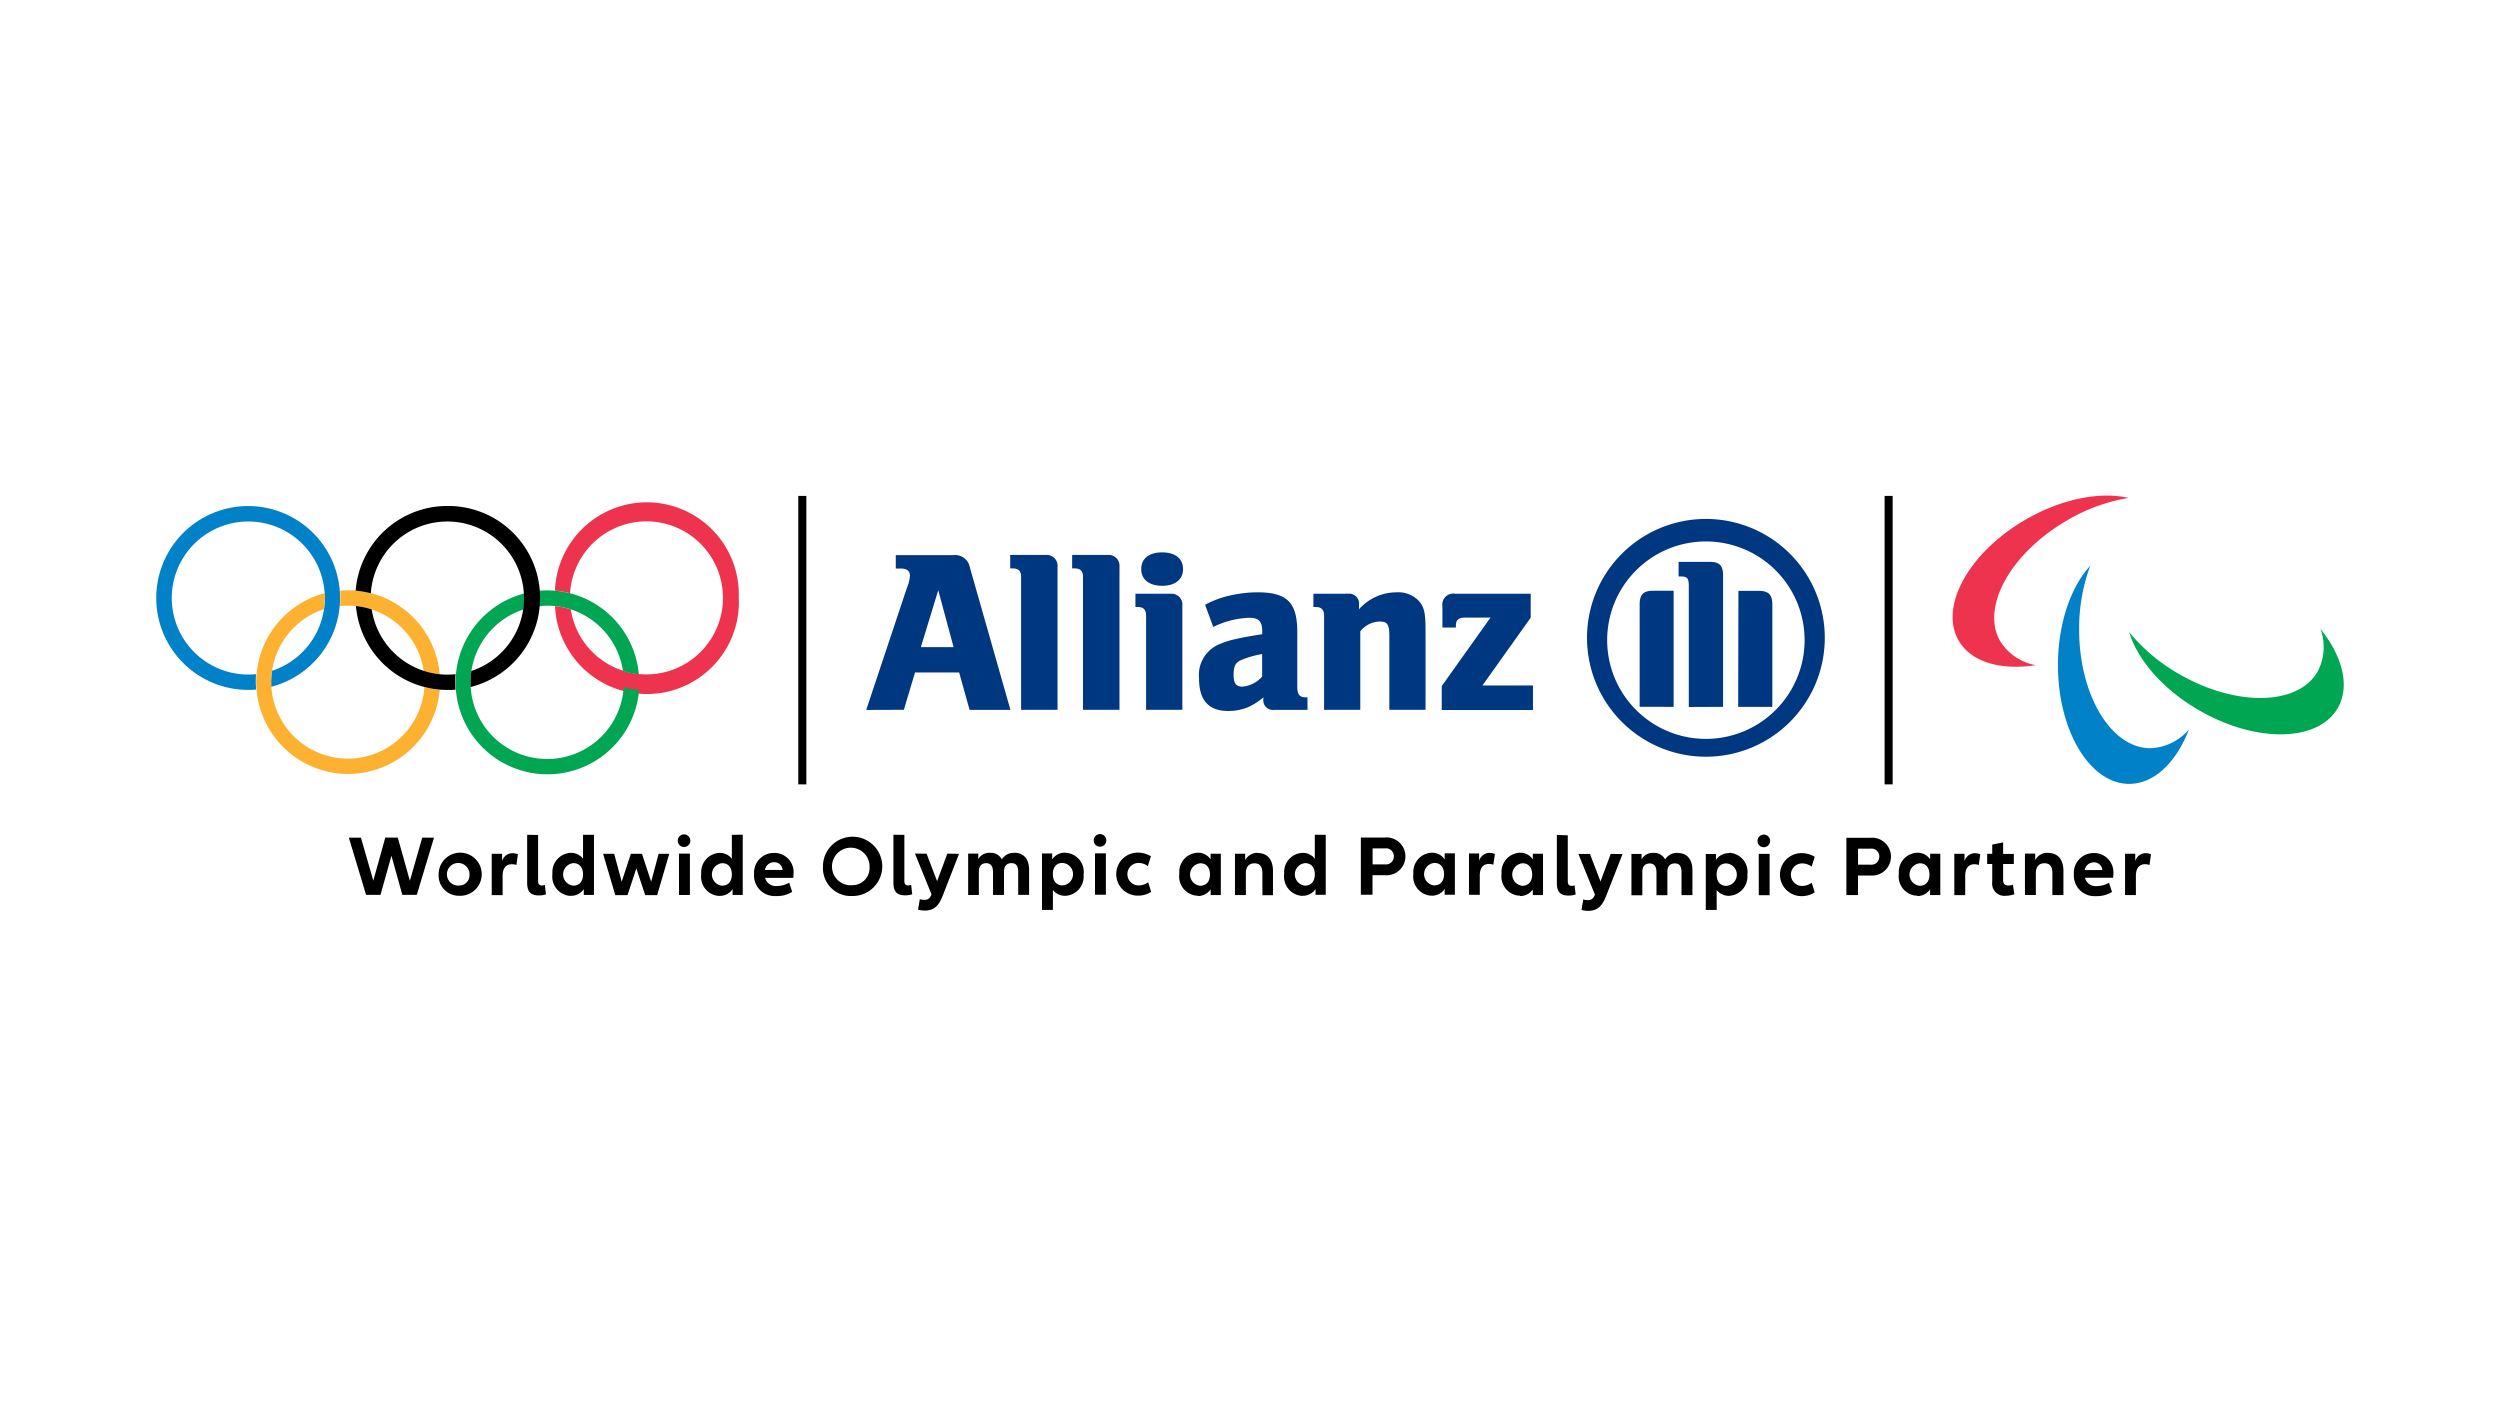 <svg xmlns="http://www.w3.org/2000/svg" viewBox="0 0 544 306"><defs><style>.cls-1{fill:none;}.cls-2{fill:#ee334e;}.cls-3{fill:#00a651;}.cls-4{fill:#0081c8;}.cls-5{fill:#003781;}.cls-6{fill:#fcb131;}</style></defs><g id="hintergrund"><rect class="cls-1" width="544" height="306"/></g><g id="global_opm_logo"><path class="cls-2" d="M463.2,108.34c-6.12-1.4-14.48.14-22.38,4.7-12.36,7.13-18.9,18.93-14.62,26.34,2.73,4.74,9.23,6.53,16.79,5.36a11.5,11.5,0,0,1-7.74-5.21c-4.28-7.41,2.27-19.2,14.62-26.34a39,39,0,0,1,13.33-4.85"/><path class="cls-3" d="M463.31,137.59c1.84,6,7.36,12.47,15.26,17,12.36,7.13,25.84,6.9,30.12-.51,2.73-4.74,1.05-11.26-3.75-17.22a11.5,11.5,0,0,1-.64,9.31c-4.28,7.41-17.77,7.64-30.12.51a39.09,39.09,0,0,1-10.87-9.12"/><path class="cls-4" d="M454.93,123c-4.28,4.6-7.12,12.62-7.12,21.74,0,14.26,6.94,25.83,15.5,25.83,5.47,0,10.28-4.72,13-11.85a11.54,11.54,0,0,1-8.39,4.09c-8.56,0-15.5-11.56-15.5-25.83a39.24,39.24,0,0,1,2.47-14"/><path class="cls-5" d="M207.5,140.81h-7.12l3.78-12.37Zm-10.82,13.64,2.43-8.12h9.6l2.27,8.13h8.89l-8.83-31a3.25,3.25,0,0,0-3.54-2.67H194.92v2.92H196c1.31,0,2,.52,2,1.52a8.1,8.1,0,0,1-.67,2.73l-8.84,26.52Z"/><path class="cls-5" d="M230.12,154.45V123.34a2.36,2.36,0,0,0-2.1-2.58,2.06,2.06,0,0,0-.43,0h-7.77v2.92h.5c1.31,0,1.87.56,1.87,1.89v28.88Z"/><path class="cls-5" d="M243.6,154.45V123.34a2.36,2.36,0,0,0-2.11-2.58,2.94,2.94,0,0,0-.42,0H233.3v2.92h.49c1.32,0,1.87.56,1.87,1.89v28.88Z"/><path class="cls-5" d="M257.43,123.83c0-2.26-1.67-3.63-4.55-3.63s-4.55,1.37-4.55,3.63,1.73,3.64,4.55,3.64,4.55-1.36,4.55-3.64m-.15,30.62V131.77a2.36,2.36,0,0,0-2.12-2.57h-8.09v2.88h.46c1.31,0,1.86.6,1.86,1.92v20.46Z"/><path class="cls-5" d="M274.64,142.32v4.91a6.42,6.42,0,0,1-4.28,2.18c-1.42,0-1.92-.7-1.92-2.59s.39-2.72,1.81-3.26a20.34,20.34,0,0,1,4.39-1.24M264,136.43a19.09,19.09,0,0,1,7.78-2c2.13,0,2.88.76,2.88,3V138c-3.23.51-4.24.71-6.06,1.12a18.55,18.55,0,0,0-3,.95,7.25,7.25,0,0,0-4.69,7.52c0,4.8,2.07,7.12,6.36,7.12a11.22,11.22,0,0,0,4.25-.8,14.14,14.14,0,0,0,3.39-2.16v.35a2.1,2.1,0,0,0,1.79,2.37,2.81,2.81,0,0,0,.58,0h7.23v-2.73h-.35c-1.36,0-1.87-.61-1.87-2.22v-12c0-6.41-2.22-8.63-8.64-8.63a26.34,26.34,0,0,0-6.06.71,20.55,20.55,0,0,0-5.36,2Z"/><path class="cls-5" d="M296,154.45V137.38a5.49,5.49,0,0,1,4.25-2.13c1.67,0,2.07.66,2.07,3.2v16h7.88V137.28c0-4-.3-5.26-1.56-6.62a6.19,6.19,0,0,0-4.76-1.77,10.89,10.89,0,0,0-8.16,3.69v-1a2.14,2.14,0,0,0-1.86-2.38,2.25,2.25,0,0,0-.58,0h-7.48v2.88h.45c1.31,0,1.87.6,1.87,1.92v20.46Z"/><path class="cls-5" d="M333.58,149.15h-11l10.5-14.74v-5.22H316.6a2.39,2.39,0,0,0-2.73,2,2.49,2.49,0,0,0,0,.77v4.59h2.93v-.45c0-1.16.6-1.71,1.87-1.71h5.66l-10.61,14.9v5.2h19.85Z"/><path class="cls-5" d="M374.94,153.81V125.26c0-2.28-.81-3-3-3h-6.68v3.18h.4c1.53,0,1.82.34,1.82,2.17v26.23Zm3.29,0h7.43V131.57c0-2.23-.86-3-3-3h-4.38Zm-14.05,0V128.54h-4.39c-2.18,0-3,.8-3,3V153.8Zm28.5-14.51a21.48,21.48,0,1,1-21.48-21.48,21.48,21.48,0,0,1,21.48,21.48m4.39,0a25.87,25.87,0,1,0-51.73,0v0a25.87,25.87,0,0,0,51.73,0"/><path class="cls-4" d="M74,130.12a20,20,0,1,0-20,20h0c.58,0,1.16,0,1.73-.08,0-.52-.07-1.05-.07-1.59s0-1.18.08-1.76a16.9,16.9,0,0,1-1.74.09,16.65,16.65,0,1,1,5.19-.82,15.88,15.88,0,0,0-.19,2.49c0,.34,0,.7,0,1a20,20,0,0,0,15-19.38"/><path class="cls-2" d="M160.77,130.12a20,20,0,0,1-40,1.76,16.86,16.86,0,0,1,3.44.73,16.65,16.65,0,1,0-.16-3.52,19.45,19.45,0,0,0-3.3-.56,20,20,0,0,1,40,1.59"/><path class="cls-3" d="M119.07,131.79A16.67,16.67,0,0,1,135.56,146a17,17,0,0,0,3.45.73,20,20,0,0,0-19.94-18.26c-.59,0-1.17,0-1.73.08q.06.78.06,1.59c0,.59,0,1.18-.08,1.76a17,17,0,0,1,1.75-.09m16.65,17.71a16.68,16.68,0,1,1-21.84-16.89,16,16,0,0,0,.19-2.49,8.78,8.78,0,0,0,0-1,20,20,0,1,0,25,21,19.45,19.45,0,0,1-3.3-.56"/><path class="cls-6" d="M74,131.88c.05-.58.07-1.17.07-1.76s0-1.07-.06-1.59c.57-.05,1.15-.08,1.73-.08a20,20,0,0,1,19.94,18.26A16.86,16.86,0,0,1,92.2,146,16.69,16.69,0,0,0,74,131.88m21.69,18.18a20,20,0,1,1-25-21c0,.34,0,.69,0,1a16,16,0,0,1-.19,2.49A16.68,16.68,0,1,0,92.35,149.5a19.45,19.45,0,0,0,3.3.56"/><path d="M97.39,110.1a20,20,0,0,0-20,18.43,20.64,20.64,0,0,1,3.31.57A16.68,16.68,0,1,1,102.57,146a17.41,17.41,0,0,0-.18,2.5c0,.34,0,.68,0,1a20,20,0,0,0-5-39.4m0,36.7a16.69,16.69,0,0,1-16.5-14.19,16.22,16.22,0,0,0-3.44-.73,20,20,0,0,0,19.94,18.25c.58,0,1.16,0,1.73-.07q-.06-.8-.06-1.59c0-.6,0-1.18.07-1.76a16.9,16.9,0,0,1-1.74.09"/><rect x="173.71" y="107.91" width="1.75" height="62.77"/><rect x="410.09" y="107.91" width="1.75" height="62.77"/><path d="M466.94,185.64a2.39,2.39,0,0,0-2.31,1.74v-1.61h-2.22v9h2.36v-4.2c0-1.72.81-2.52,2-2.52a2.8,2.8,0,0,1,.95.17l.34-2.33a3,3,0,0,0-1.17-.24m-11.3,2a1.81,1.81,0,0,1,1.89,1.68h-3.85a2,2,0,0,1,2-1.68m4.24,2.48a4.2,4.2,0,0,0-3.87-4.5,2.81,2.81,0,0,0-.41,0,4.28,4.28,0,0,0-4.32,4.27c0,.13,0,.27,0,.41a4.48,4.48,0,0,0,4.27,4.69,4,4,0,0,0,.6,0,6.24,6.24,0,0,0,3.44-.91l-.65-2a5.49,5.49,0,0,1-2.67.73A2.39,2.39,0,0,1,453.7,191h6.1a4.77,4.77,0,0,0,.08-.92m-14.22-4.51a3,3,0,0,0-2.8,1.58v-1.4h-2.23v9H443v-4.81c0-1.34.71-2.1,1.87-2.1s1.73.7,1.73,2.17v4.76H449v-5.27c0-2.47-1.21-3.9-3.32-3.9m-7.68,6.9a2.81,2.81,0,0,1-1,.19c-.7,0-1.12-.34-1.12-1.19V188h2.33v-2.19h-2.33v-2.51l-2.37.48v2h-1.1V188h1.1v3.92a2.66,2.66,0,0,0,2.3,3,2.34,2.34,0,0,0,.59,0,5.76,5.76,0,0,0,1.93-.33Zm-8.21-6.85a2.39,2.39,0,0,0-2.31,1.74v-1.61h-2.22v9h2.37v-4.2c0-1.72.8-2.52,2-2.52a2.84,2.84,0,0,1,.95.17l.33-2.33a2.9,2.9,0,0,0-1.16-.24m-12,7.09a2.46,2.46,0,0,1,0-4.9c1.29,0,2.1.91,2.1,2.44s-.8,2.45-2.1,2.45m-.58,2.24a3.31,3.31,0,0,0,2.82-1.46v1.25h2.22v-9H420V187a3.3,3.3,0,0,0-2.82-1.45,4.18,4.18,0,0,0-4,4.31c0,.12,0,.25,0,.37a4.19,4.19,0,0,0,3.65,4.66l.36,0M407,188.15h-2.69v-3.48H407a1.71,1.71,0,0,1,1.93,1.47,1.38,1.38,0,0,1,0,.29,1.71,1.71,0,0,1-1.94,1.72m0-5.84h-5.22v12.45h2.53v-4.25H407a4.12,4.12,0,0,0,.71-8.21,4.21,4.21,0,0,0-.71,0M392,195a5.24,5.24,0,0,0,2.88-.82l-.65-2.1a3.47,3.47,0,0,1-2.08.7,2.45,2.45,0,0,1,0-4.9,3.39,3.39,0,0,1,2.06.7l.67-2.14a5.42,5.42,0,0,0-2.88-.8,4.68,4.68,0,0,0,0,9.36m-9.29-.2h2.36v-9H382.7Zm1.16-10.45a1.37,1.37,0,1,0-.12-2.74,1.36,1.36,0,0,0-1.31,1.38,1.33,1.33,0,0,0,1.31,1.36h.12m-8.23,8.42c-1.29,0-2.1-.92-2.1-2.45s.8-2.44,2.1-2.44a2.45,2.45,0,0,1,0,4.89m.6-7.12a3.31,3.31,0,0,0-2.84,1.45v-1.27h-2.22V198h2.37v-4.33a3.37,3.37,0,0,0,2.69,1.26,4.19,4.19,0,0,0,4-4.34l0-.34a4.19,4.19,0,0,0-3.63-4.66l-.36,0m-11.14,0a3,3,0,0,0-2.77,1.43,2.68,2.68,0,0,0-2.55-1.43A2.76,2.76,0,0,0,357.2,187v-1.19H355v9h2.37v-5.11c0-1.17.59-1.81,1.58-1.81s1.5.63,1.5,2v4.9h2.37v-5.1c0-1.17.59-1.81,1.63-1.81s1.45.63,1.45,2v4.9h2.37v-5.41c0-2.37-1.16-3.75-3.17-3.75m-14.61.19-2.22,6-2.3-6h-2.52l3.61,8.87c-.38.89-.79,1.19-1.55,1.19a3.62,3.62,0,0,1-1-.15l-.37,2.28a5.38,5.38,0,0,0,1.44.2c1.84,0,2.94-.84,3.82-3l3.66-9.35Zm-11.72-4.13v10.47c0,1.92.78,2.72,2.5,2.72a4.51,4.51,0,0,0,1.59-.23l-.24-2a1.59,1.59,0,0,1-.61.13c-.58,0-.86-.3-.86-1v-10Zm-7.47,11.07a2.46,2.46,0,0,1,0-4.9c1.29,0,2.1.91,2.1,2.44s-.8,2.45-2.1,2.45m-.57,2.24a3.32,3.32,0,0,0,2.81-1.45v1.24h2.22v-9h-2.22V187a3.29,3.29,0,0,0-2.81-1.45,4.18,4.18,0,0,0-4,4.3l0,.38a4.2,4.2,0,0,0,3.69,4.66l.33,0m-6.57-9.31a2.41,2.41,0,0,0-2.32,1.74v-1.61h-2.21v9H322v-4.2c0-1.72.81-2.52,2-2.52a2.8,2.8,0,0,1,.95.17l.34-2.33a3,3,0,0,0-1.17-.24m-12,7.08a2.46,2.46,0,0,1,0-4.9c1.29,0,2.1.91,2.1,2.44s-.8,2.45-2.1,2.45m-.58,2.24a3.33,3.33,0,0,0,2.82-1.46v1.25h2.22v-9h-2.22V187a3.3,3.3,0,0,0-2.82-1.45,4.18,4.18,0,0,0-4,4.31l0,.37a4.19,4.19,0,0,0,3.65,4.66l.36,0m-10.18-6.8h-2.69v-3.48h2.69a1.7,1.7,0,0,1,1.92,1.47,1.37,1.37,0,0,1,0,.29,1.71,1.71,0,0,1-1.94,1.72m0-5.84h-5.23v12.45h2.54v-4.25h2.69a4.12,4.12,0,1,0,0-8.21M284,192.72a2.46,2.46,0,0,1,0-4.9c1.29,0,2.1.91,2.1,2.44s-.8,2.45-2.1,2.45m2.1-11.07v5.21a3.31,3.31,0,0,0-2.67-1.27,4.18,4.18,0,0,0-4,4.31,2.31,2.31,0,0,0,0,.37,4.2,4.2,0,0,0,3.68,4.66c.11,0,.22,0,.33,0a3.33,3.33,0,0,0,2.82-1.46v1.25h2.22V181.65Zm-12.35,3.94a3,3,0,0,0-2.8,1.59v-1.4h-2.22v9h2.37v-4.81c0-1.34.71-2.1,1.87-2.1s1.73.7,1.73,2.17v4.76H277v-5.27c0-2.47-1.21-3.9-3.32-3.9m-12.49,7.13a2.46,2.46,0,0,1,0-4.9c1.29,0,2.1.91,2.1,2.44s-.81,2.45-2.1,2.45m-.58,2.24a3.35,3.35,0,0,0,2.82-1.46v1.25h2.22v-9h-2.22V187a3.31,3.31,0,0,0-2.82-1.45,4.17,4.17,0,0,0-4,4.31,2.31,2.31,0,0,0,0,.37,4.19,4.19,0,0,0,3.65,4.66l.36,0m-13,0a5.21,5.21,0,0,0,2.87-.82l-.65-2.1a3.44,3.44,0,0,1-2.07.7,2.45,2.45,0,0,1,0-4.9,3.39,3.39,0,0,1,2,.7l.67-2.14a5.38,5.38,0,0,0-2.87-.8,4.68,4.68,0,0,0,0,9.36m-9.3-.2h2.37v-9h-2.37Zm1.16-10.45a1.37,1.37,0,1,0-.13-2.74,1.36,1.36,0,0,0-1.3,1.38,1.33,1.33,0,0,0,1.3,1.36h.13m-8.23,8.42c-1.29,0-2.1-.92-2.1-2.45s.8-2.44,2.1-2.44a2.45,2.45,0,0,1,0,4.89m.6-7.12a3.32,3.32,0,0,0-2.84,1.45v-1.27h-2.22V198h2.37v-4.33a3.37,3.37,0,0,0,2.69,1.26,4.18,4.18,0,0,0,4-4.34l0-.34a4.18,4.18,0,0,0-3.63-4.66l-.36,0m-11.14,0A3,3,0,0,0,218,187a2.71,2.71,0,0,0-2.55-1.43,2.76,2.76,0,0,0-2.57,1.37v-1.19h-2.21v9H213v-5.11c0-1.17.6-1.81,1.59-1.81s1.49.63,1.49,2v4.9h2.39v-5.1c0-1.17.59-1.81,1.63-1.81s1.46.63,1.46,2v4.9h2.37v-5.41c0-2.37-1.17-3.75-3.17-3.75m-14.62.19-2.23,6-2.29-6H199.1l3.6,8.87c-.37.89-.78,1.19-1.55,1.19a3.5,3.5,0,0,1-1-.15l-.38,2.28a5.38,5.38,0,0,0,1.44.2c1.85,0,2.95-.84,3.83-3l3.65-9.35Zm-11.73-4.12v10.47c0,1.92.79,2.72,2.5,2.72a4.51,4.51,0,0,0,1.59-.23l-.23-2.05a1.68,1.68,0,0,1-.62.13c-.58,0-.86-.3-.86-1v-10Zm-9,11a4.09,4.09,0,1,1,3.8-4.36c0,.1,0,.2,0,.29a3.75,3.75,0,0,1-3.45,4.05l-.36,0m0,2.36a6.45,6.45,0,1,0-6.32-6.57s0,.09,0,.13a6.08,6.08,0,0,0,5.68,6.44h.65m-17-7.35a1.79,1.79,0,0,1,1.88,1.68h-3.84a2,2,0,0,1,2-1.68m4.23,2.48a4.2,4.2,0,0,0-3.87-4.5h-.4a4.29,4.29,0,0,0-4.33,4.27c0,.14,0,.27,0,.41a4.48,4.48,0,0,0,4.26,4.7,4.1,4.1,0,0,0,.61,0,6.18,6.18,0,0,0,3.43-.91l-.65-2a5.46,5.46,0,0,1-2.67.73,2.39,2.39,0,0,1-2.57-1.77h6.11a4.69,4.69,0,0,0,.07-.92m-15.52,2.62a2.46,2.46,0,0,1,0-4.9c1.29,0,2.1.91,2.1,2.44s-.8,2.45-2.1,2.45m2.1-11.07v5.21a3.31,3.31,0,0,0-2.67-1.27,4.18,4.18,0,0,0-4,4.3,2.56,2.56,0,0,0,0,.39,4.18,4.18,0,0,0,3.65,4.66l.36,0a3.32,3.32,0,0,0,2.82-1.45v1.25h2.21v-13.1Zm-11.5,13.1h2.37v-9h-2.38Zm1.17-10.45a1.37,1.37,0,1,0-1.44-1.36,1.34,1.34,0,0,0,1.32,1.36.48.48,0,0,0,.12,0m-5.6,1.48-1.63,6.08-2-6.08h-2.41l-2,6.08-1.64-6.08h-2.41l2.65,9h2.67l1.92-5.83,1.92,5.83H143l2.63-9Zm-18.55,6.94a2.46,2.46,0,0,1,0-4.9c1.29,0,2.1.92,2.1,2.45s-.8,2.44-2.1,2.44m2.1-11.06v5.2a3.31,3.31,0,0,0-2.67-1.27,4.18,4.18,0,0,0-4,4.31,2.43,2.43,0,0,0,0,.38,4.2,4.2,0,0,0,3.68,4.66l.33,0a3.35,3.35,0,0,0,2.82-1.45v1.25h2.22V181.65Zm-12.16,0v10.47c0,1.92.78,2.72,2.5,2.72a4.51,4.51,0,0,0,1.59-.23l-.24-2.06a1.6,1.6,0,0,1-.61.14c-.58,0-.86-.3-.86-1v-10Zm-3.14,4a2.39,2.39,0,0,0-2.32,1.73v-1.6H107v9h2.37v-4.2c0-1.72.8-2.52,2-2.52a2.6,2.6,0,0,1,1,.16l.33-2.33a3.08,3.08,0,0,0-1.16-.23M100,192.69a2.46,2.46,0,1,1,2.15-2.74c0,.1,0,.2,0,.29a2.22,2.22,0,0,1-2,2.44H100m0,2.24a4.69,4.69,0,1,0-4.55-4.81.49.49,0,0,1,0,.12,4.4,4.4,0,0,0,4.08,4.68,3.85,3.85,0,0,0,.48,0m-8.13-12.65-2.69,9.4-2.63-9.4H83.84l-2.61,9.37-2.69-9.35H75.91l3.75,12.45h3.13l2.39-8.51,2.37,8.51h3.14l3.75-12.45Z"/></g></svg>